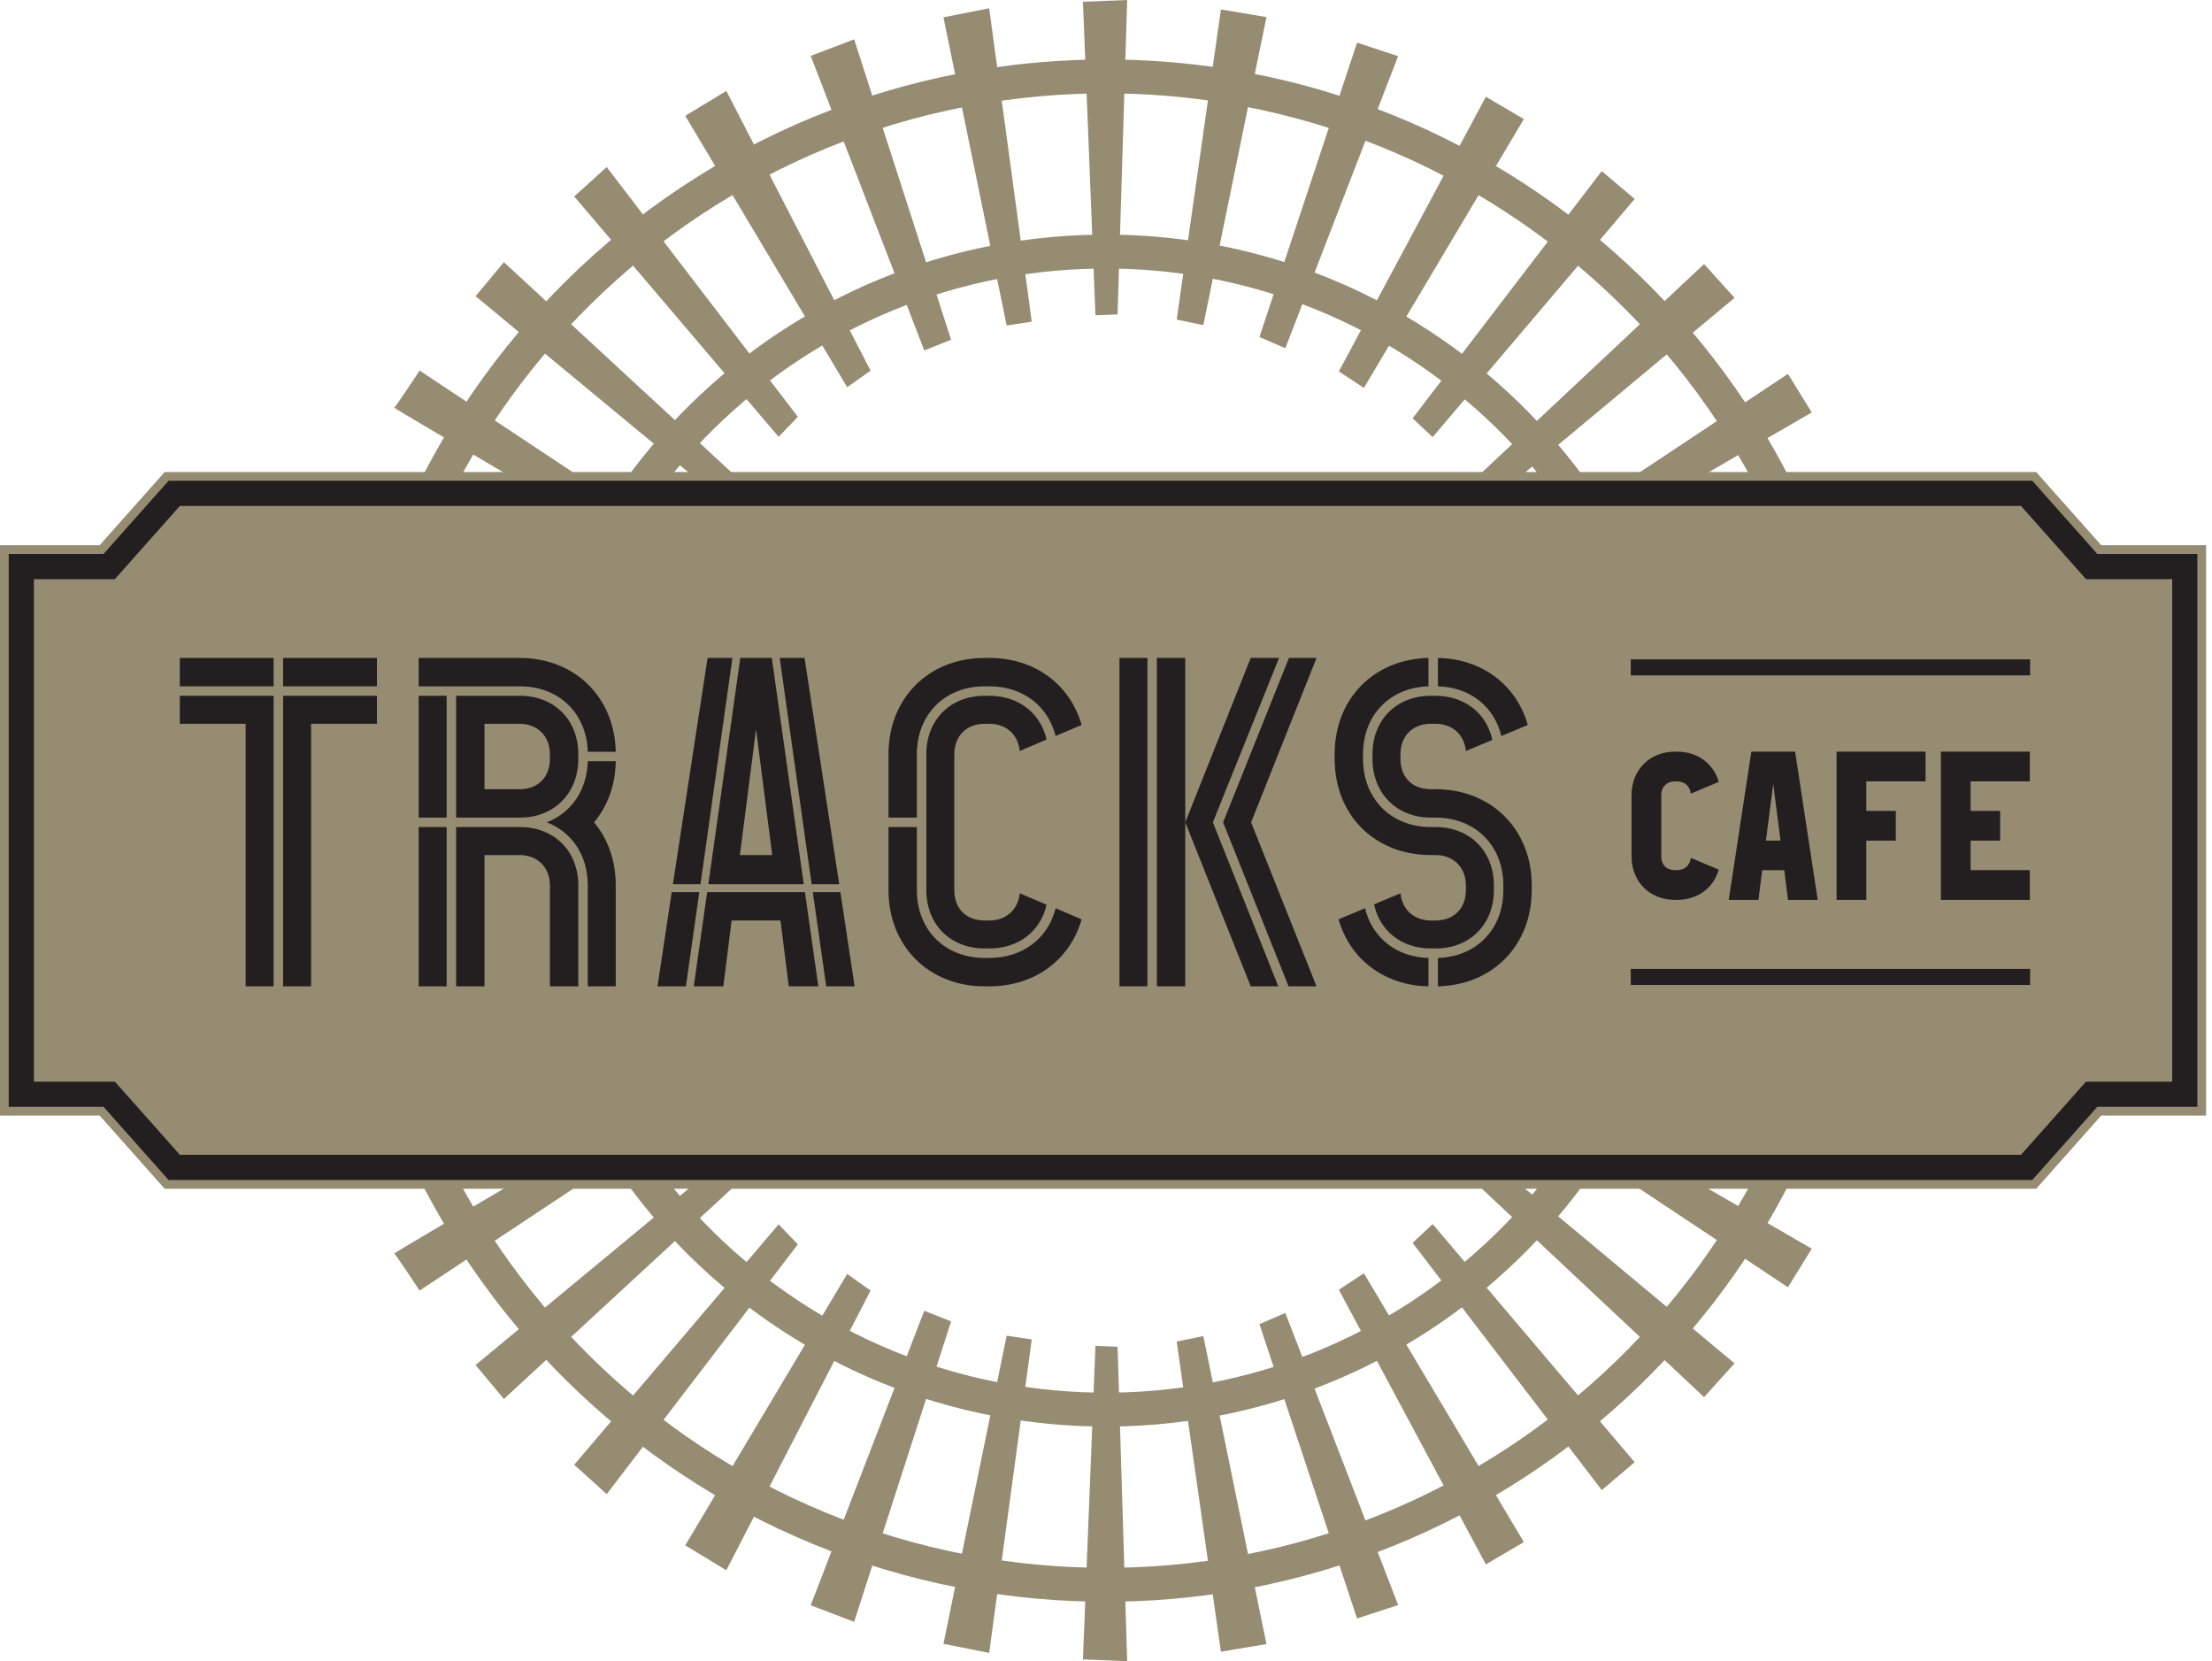 <?xml version="1.0" encoding="UTF-8"?> <svg xmlns="http://www.w3.org/2000/svg" width="261" height="196" viewBox="0 0 261 196" fill="none"><path d="M62.578 100.305C61.083 62.824 90.255 31.227 127.736 29.731C165.218 28.235 196.815 57.408 198.31 94.889C198.395 97.02 198.381 99.13 198.273 101.218" stroke="#968C72" stroke-width="4" stroke-miterlimit="2"></path><path d="M41.927 101.132C39.977 52.245 78.025 11.034 126.912 9.084C175.799 7.133 217.01 45.181 218.962 94.067C219.079 96.993 219.052 99.891 218.889 102.754" stroke="#968C72" stroke-width="4" stroke-miterlimit="2"></path><path d="M127.779 0.208L132.999 0L131.866 37.092L129.255 37.197L127.779 0.208Z" fill="#968C72"></path><path d="M141.984 38.357L138.842 37.704L144.058 1.117L149.434 2.015L141.984 38.357Z" fill="#968C72"></path><path d="M151.66 41.084L148.604 39.76L160.124 5.035L164.97 6.622L151.66 41.084Z" fill="#968C72"></path><path d="M157.975 43.819L175.322 11.414L179.804 14.049L160.93 45.765L157.975 43.819Z" fill="#968C72"></path><path d="M166.676 49.35L188.996 20.188L192.879 23.473L169.043 51.571L166.676 49.35Z" fill="#968C72"></path><path d="M174.115 56.434L201.065 31.152L204.666 35.137L176.212 58.853L174.115 56.434Z" fill="#968C72"></path><path d="M180.189 64.447C180.5 64.372 210.965 44.109 210.965 44.109L213.774 48.657L181.922 67.129L180.189 64.447Z" fill="#968C72"></path><path d="M184.789 73.148L218.988 58.648L220.876 63.639L186.099 76.223L184.789 73.148Z" fill="#968C72"></path><path d="M188.186 83.019L223.926 74.211L225.131 79.355L188.805 85.996L188.186 83.019Z" fill="#968C72"></path><path d="M189.762 92.714L226.631 90.305L226.841 95.551L189.899 96.149L189.772 92.964" fill="#968C72"></path><path d="M121.74 37.95L118.779 38.4L111.32 2.043L116.716 0.977L121.74 37.95Z" fill="#968C72"></path><path d="M112.223 40.081L109.058 41.343L95.658 6.595L100.783 4.641L112.223 40.081Z" fill="#968C72"></path><path d="M102.721 43.724L99.96 45.679L80.853 13.667L85.701 10.727L102.721 43.724Z" fill="#968C72"></path><path d="M94.141 49.175L91.869 51.535L67.752 23.175L71.587 19.711L94.141 49.175Z" fill="#968C72"></path><path d="M86.659 56.046L84.629 58.54L56.115 34.942L59.455 30.93L86.659 56.046Z" fill="#968C72"></path><path d="M80.314 64.151L78.677 67.007C78.677 67.007 46.379 48.148 46.518 48.096C46.658 48.043 49.512 43.719 49.512 43.719L80.314 64.151Z" fill="#968C72"></path><path d="M75.599 72.853L74.358 76.118L39.635 62.842L41.701 57.746L75.599 72.853Z" fill="#968C72"></path><path d="M72.44 82.579L71.673 85.825L35.213 78.861L36.322 73.473L72.44 82.579Z" fill="#968C72"></path><path d="M70.607 92.349L70.743 95.749L33.738 95.239L33.523 89.809L70.607 92.349Z" fill="#968C72"></path><path d="M62.578 95.675C61.083 133.156 90.255 164.754 127.736 166.248C165.218 167.744 196.815 138.572 198.31 101.09C198.395 98.961 198.381 96.85 198.273 94.762" stroke="#968C72" stroke-width="4" stroke-miterlimit="2"></path><path d="M41.927 94.849C39.977 143.734 78.025 184.947 126.912 186.897C175.799 188.848 217.01 150.799 218.962 101.912C219.079 98.989 219.052 96.09 218.889 93.227" stroke="#968C72" stroke-width="4" stroke-miterlimit="2"></path><path d="M127.779 195.77L132.999 195.979L131.866 158.887L129.255 158.781L127.779 195.77Z" fill="#968C72"></path><path d="M141.984 157.621L138.842 158.275L144.058 194.861L149.434 193.963L141.984 157.621Z" fill="#968C72"></path><path d="M151.66 154.895L148.604 156.219L160.124 190.943L164.97 189.358L151.66 154.895Z" fill="#968C72"></path><path d="M157.975 152.16L175.322 184.566L179.804 181.93L160.93 150.215L157.975 152.16Z" fill="#968C72"></path><path d="M166.676 146.631L188.996 175.793L192.879 172.508L169.043 144.41L166.676 146.631Z" fill="#968C72"></path><path d="M174.115 139.547L201.065 164.828L204.666 160.844L176.212 137.129L174.115 139.547Z" fill="#968C72"></path><path d="M180.189 131.529C180.5 131.606 210.965 151.867 210.965 151.867L213.774 147.32L181.922 128.848L180.189 131.529Z" fill="#968C72"></path><path d="M184.789 122.834L218.988 137.334L220.876 132.342L186.099 119.758L184.789 122.834Z" fill="#968C72"></path><path d="M188.186 112.961L223.926 121.768L225.131 116.625L188.805 109.984L188.186 112.961Z" fill="#968C72"></path><path d="M189.762 103.265L226.631 105.675L226.841 100.429L189.899 99.832L189.772 103.017" fill="#968C72"></path><path d="M121.74 158.027L118.779 157.578L111.32 193.934L116.716 195.002L121.74 158.027Z" fill="#968C72"></path><path d="M112.223 155.898L109.058 154.637L95.658 189.385L100.783 191.338L112.223 155.898Z" fill="#968C72"></path><path d="M102.721 152.256L99.96 150.301L80.853 182.313L85.701 185.252L102.721 152.256Z" fill="#968C72"></path><path d="M94.141 146.805L91.869 144.445L67.752 172.805L71.587 176.27L94.141 146.805Z" fill="#968C72"></path><path d="M86.659 139.933L84.629 137.441L56.115 161.038L59.455 165.05L86.659 139.933Z" fill="#968C72"></path><path d="M80.314 131.828L78.677 128.973C78.677 128.973 46.379 147.832 46.518 147.885C46.658 147.938 49.512 152.26 49.512 152.26L80.314 131.828Z" fill="#968C72"></path><path d="M75.599 123.129L74.358 119.863L39.635 133.139L41.701 138.236L75.599 123.129Z" fill="#968C72"></path><path d="M72.44 113.402L71.673 110.156L35.213 117.119L36.322 122.508L72.44 113.402Z" fill="#968C72"></path><path d="M70.607 103.635L70.743 100.234L33.738 100.744L33.523 106.174L70.607 103.635Z" fill="#968C72"></path><path fill-rule="evenodd" clip-rule="evenodd" d="M256.302 127.609V68.323H246.132L238.461 59.688H21.226L13.555 68.323H4V127.609H13.555L21.226 136.244H238.461L246.132 127.609H256.302Z" stroke="#968C72" stroke-width="8" stroke-miterlimit="2"></path><path fill-rule="evenodd" clip-rule="evenodd" d="M256.302 127.609V68.323H246.132L238.461 59.688H21.226L13.555 68.323H4V127.609H13.555L21.226 136.244H238.461L246.132 127.609H256.302Z" stroke="#231F20" stroke-width="5.94" stroke-miterlimit="2"></path><path d="M256.302 127.609V68.323H246.132L238.461 59.688H21.226L13.555 68.323H4V127.609H13.555L21.226 136.244H238.461L246.132 127.609H256.302Z" fill="#968C72"></path><path d="M36.706 116.363H33.404V82.086H44.473V85.389H36.706V116.363ZM44.473 80.97H33.404V77.621H44.473V80.97ZM28.985 85.389H21.219V82.086H32.288V116.363H28.985V85.389ZM21.219 77.621H32.288V80.97H21.219V77.621Z" fill="#231F20"></path><path d="M72.654 116.363H69.353V104.457C69.353 100.876 67.445 98.132 64.516 97.016C67.399 95.899 69.26 93.248 69.353 89.807H72.654C72.608 92.69 71.678 95.108 70.097 97.016C71.725 98.969 72.654 101.527 72.654 104.457V116.363ZM64.888 89.527V88.97C64.888 86.877 63.446 85.389 61.307 85.389H57.167V93.108H61.307C63.446 93.108 64.888 91.714 64.888 89.527ZM68.236 104.457V116.363H64.888V104.457C64.888 102.364 63.446 100.876 61.307 100.876H57.167V116.363H53.818V97.573H61.354C65.399 97.573 68.236 100.411 68.236 104.457ZM53.818 96.458V82.086H61.354C65.399 82.086 68.236 84.923 68.236 88.97V89.527C68.236 93.574 65.399 96.458 61.354 96.458H53.818ZM49.4 97.573H52.702V116.363H49.4V97.573ZM52.702 82.086V96.458H49.4V82.086H52.702ZM49.4 77.621H61.307C67.817 77.621 72.516 82.226 72.654 88.69H69.353C69.213 84.133 65.957 80.97 61.354 80.97H49.4V77.621Z" fill="#231F20"></path><path d="M97.487 116.363L95.906 105.248H99.162L100.836 116.363H97.487ZM99.023 104.317H95.767L92 77.621H94.93L99.023 104.317ZM91.116 100.876L89.209 86.04L87.303 100.876H91.116ZM94.837 104.317H83.582L87.349 77.621H91.069L94.837 104.317ZM85.349 116.363H81.86L83.442 105.248H94.977L96.558 116.363H93.069L92.093 108.596H86.325L85.349 116.363ZM86.419 77.621L82.651 104.317H79.396L83.488 77.621H86.419ZM79.256 105.248H82.512L80.931 116.363H77.582L79.256 105.248Z" fill="#231F20"></path><path d="M123.486 106.736C122.788 109.852 120.183 111.898 116.742 111.898H116.183C112.137 111.898 109.3 109.061 109.3 105.014V88.97C109.3 84.923 112.137 82.086 116.183 82.086H116.742C120.183 82.086 122.788 84.133 123.486 87.249L120.323 88.598C120.136 86.69 118.742 85.389 116.742 85.389H116.183C113.998 85.389 112.602 86.877 112.602 88.97V105.014C112.602 107.201 113.998 108.596 116.183 108.596H116.742C118.742 108.596 120.136 107.293 120.323 105.387L123.486 106.736ZM116.742 116.363H116.183C109.58 116.363 104.836 111.619 104.836 105.014V97.573H108.184V105.014C108.184 109.712 111.486 113.014 116.183 113.014H116.742C120.695 113.014 123.671 110.689 124.555 107.154L127.625 108.457C126.276 113.2 122.136 116.363 116.742 116.363ZM108.184 96.458H104.836V88.97C104.836 82.365 109.58 77.621 116.183 77.621H116.742C122.136 77.621 126.276 80.784 127.625 85.528L124.555 86.83C123.671 83.296 120.695 80.97 116.742 80.97H116.183C111.486 80.97 108.184 84.272 108.184 88.97V96.458Z" fill="#231F20"></path><path d="M155.34 116.363H152.039L144.318 97.016L152.086 77.621H155.34L147.621 97.016L155.34 116.363ZM147.574 77.621H150.922L143.109 97.016L150.83 116.363H147.574L139.853 97.016L147.574 77.621ZM139.853 116.363H136.504V77.621H139.853V116.363ZM132.086 77.621H135.388V116.363H132.086V77.621Z" fill="#231F20"></path><path d="M177.152 86.83C176.315 83.389 173.478 81.063 169.665 80.97V77.621C174.92 77.715 178.966 80.877 180.268 85.528L177.152 86.83ZM169.665 116.363V113.014C174.222 112.875 177.384 109.619 177.384 105.014V104.457C177.384 99.76 174.083 96.458 169.385 96.458H168.827C164.781 96.458 161.944 93.574 161.944 89.527V88.97C161.944 84.923 164.781 82.086 168.827 82.086H169.385C172.827 82.086 175.431 84.179 176.083 87.295L172.966 88.598C172.781 86.69 171.385 85.389 169.385 85.389H168.827C166.641 85.389 165.246 86.877 165.246 88.97V89.527C165.246 91.714 166.641 93.108 168.827 93.108H169.385C175.99 93.108 180.733 97.853 180.733 104.457V105.014C180.733 111.526 176.128 116.223 169.665 116.363ZM161.06 107.154C161.897 110.596 164.734 112.921 168.548 113.014V116.363C163.293 116.27 159.247 113.107 157.944 108.457L161.06 107.154ZM169.385 111.898H168.827C165.385 111.898 162.781 109.805 162.129 106.689L165.246 105.387C165.432 107.293 166.828 108.596 168.827 108.596H169.385C171.525 108.596 172.966 107.201 172.966 105.014V104.457C172.966 102.364 171.525 100.876 169.385 100.876H168.827C162.223 100.876 157.479 96.179 157.479 89.527V88.97C157.479 82.458 162.084 77.761 168.548 77.621V80.97C163.99 81.109 160.828 84.365 160.828 88.97V89.527C160.828 94.226 164.129 97.573 168.827 97.573H169.385C173.431 97.573 176.268 100.411 176.268 104.457V105.014C176.268 109.061 173.431 111.898 169.385 111.898Z" fill="#231F20"></path><path d="M197.887 106.165H197.635C194.655 106.165 192.512 104.023 192.512 101.042V93.799C192.512 90.816 194.655 88.676 197.635 88.676H197.887C200.323 88.676 202.192 90.104 202.801 92.244L199.504 93.631C199.42 92.77 198.791 92.182 197.887 92.182H197.635C196.649 92.182 196.019 92.854 196.019 93.799V101.042C196.019 102.029 196.649 102.658 197.635 102.658H197.887C198.791 102.658 199.42 102.07 199.504 101.21L202.801 102.595C202.192 104.737 200.323 106.165 197.887 106.165Z" fill="#231F20"></path><path d="M210.088 99.174L209.227 92.476L208.367 99.174H210.088ZM206.645 88.676H211.81L214.477 106.165H210.97L210.53 102.658H207.926L207.485 106.165H203.979L206.645 88.676Z" fill="#231F20"></path><path d="M216.703 88.676H227.201V92.182H220.21V95.667H223.695V99.174H220.21V106.165H216.703V88.676Z" fill="#231F20"></path><path d="M239.508 88.676V92.182H232.516V95.667H236.002V99.174H232.516V102.658H239.508V106.165H229.01V88.676H239.508Z" fill="#231F20"></path><path d="M192.416 78.734H239.538" stroke="#231F20" stroke-width="1.89" stroke-miterlimit="2"></path><path d="M192.416 115.254H239.538" stroke="#231F20" stroke-width="1.89" stroke-miterlimit="2"></path></svg> 